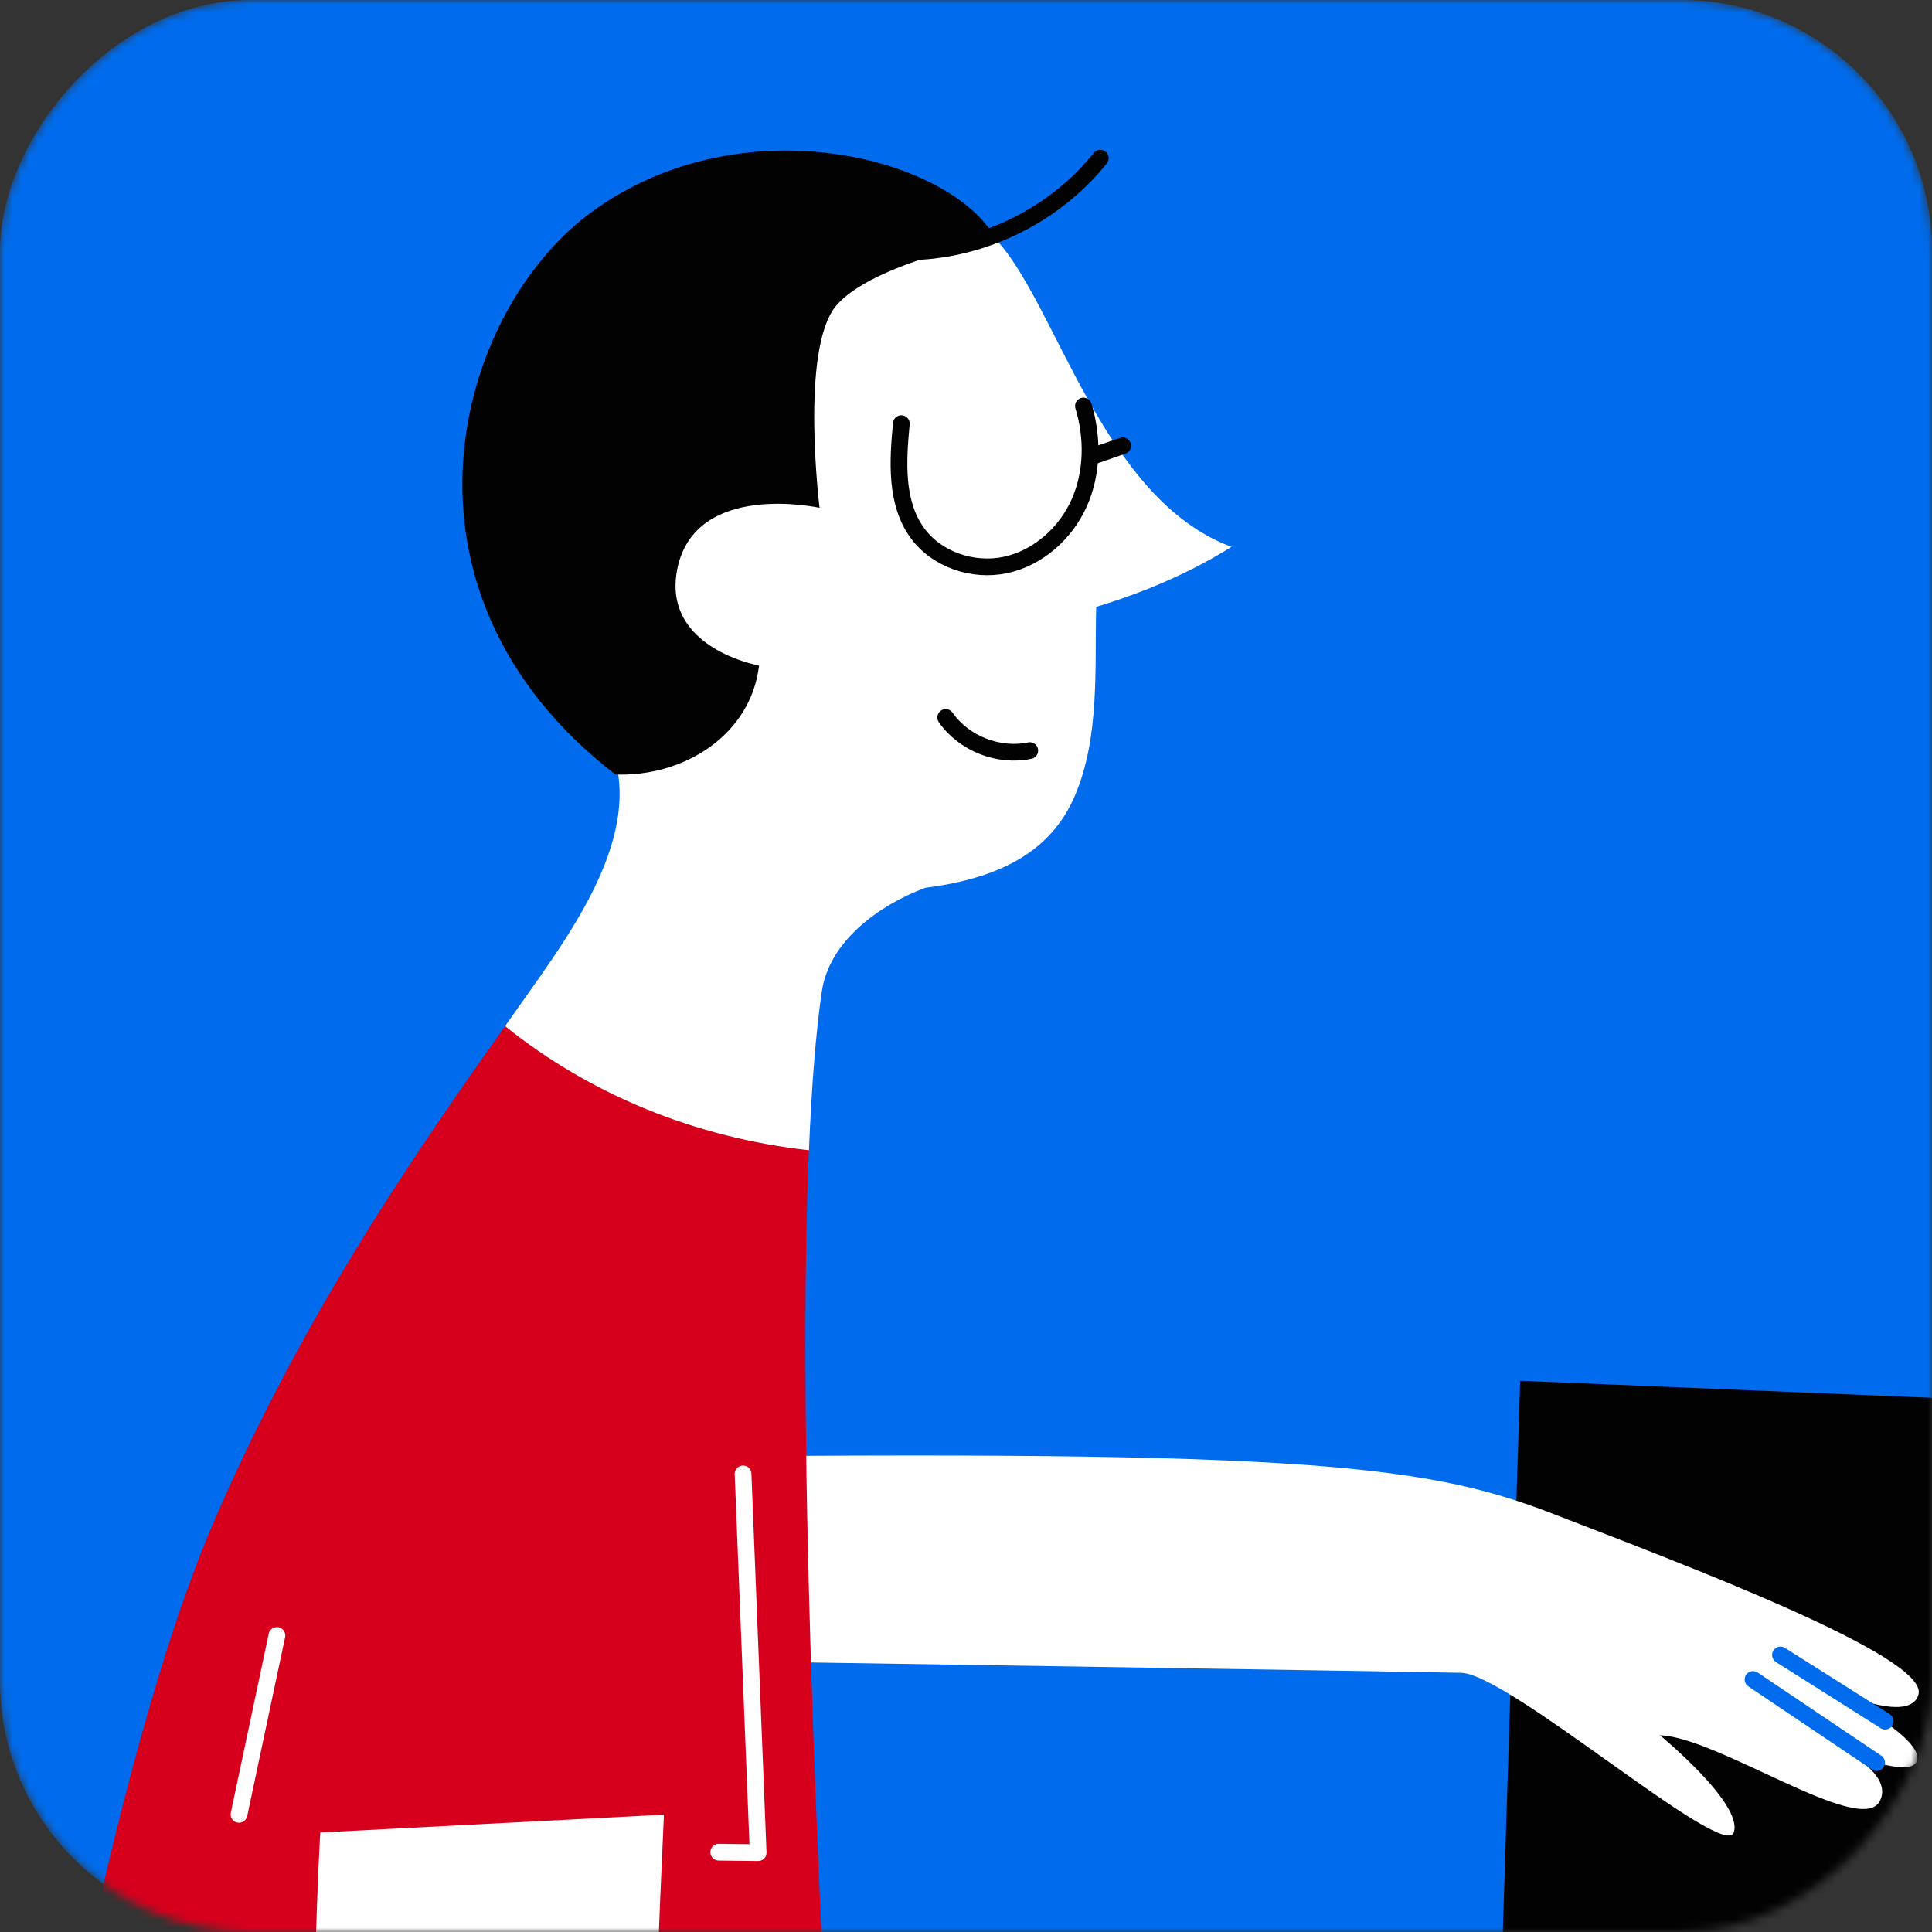 <?xml version="1.0" encoding="UTF-8"?> <svg xmlns="http://www.w3.org/2000/svg" width="231" height="231" viewBox="0 0 231 231" fill="none"><rect x="0" y="0" width="231" height="231" fill="#333333" stroke="none"/><mask id="mask0_4347_6703" style="mask-type:alpha" maskUnits="userSpaceOnUse" x="0" y="0" width="231" height="231"><rect width="231" height="231" rx="30" transform="matrix(-1 0 0 1 231 0)" fill="#64B9FF"></rect></mask><g mask="url(#mask0_4347_6703)"><rect width="231" height="231" rx="30" transform="matrix(-1 0 0 1 231 0)" fill="#006CED"></rect><path d="M253 168.042L181.759 165.092L175.298 370.21L248.805 368.897L253 168.042Z" fill="#020202"></path><path d="M231.852 229.883C231.582 247.382 231.324 264.892 231.055 282.391" stroke="#006CED" stroke-miterlimit="10" stroke-linecap="round" stroke-linejoin="round"></path><path d="M65.906 174.357C153.748 173.247 169.677 174.806 185.482 180.92C201.287 187.033 230.654 198.071 229.386 202.602C228.13 207.134 214.635 199.933 214.635 199.933C214.635 199.933 230.407 207.19 229.184 210.578C227.95 213.965 208.825 204.341 208.825 204.341C208.825 204.341 227.636 209.961 224.742 215.379C222.465 219.641 205.314 207.661 198.471 207.482C198.471 207.482 208.522 215.727 207.288 219.114C206.054 222.502 180.412 200.157 174.713 200.011C169.015 199.865 66.411 198.306 66.411 198.306L65.906 174.357Z" fill="white"></path><path d="M224.375 210.746C219.451 207.437 214.526 204.128 209.602 200.808" stroke="#006CED" stroke-width="2" stroke-miterlimit="10" stroke-linecap="round" stroke-linejoin="round"></path><path d="M225.402 205.788C221.23 203.152 217.057 200.516 212.884 197.88" stroke="#006CED" stroke-width="2" stroke-miterlimit="10" stroke-linecap="round" stroke-linejoin="round"></path><path d="M25.739 181.525C36.675 156.387 50.226 137.06 60.916 121.928C65.167 125.069 69.811 127.716 74.612 129.881C76.912 130.913 79.267 131.877 81.634 132.775C85.044 134.255 88.633 135.388 92.29 136.039C93.412 136.263 94.556 136.432 95.689 136.521C96.037 136.589 96.396 136.645 96.744 136.69C95.319 169.287 97.506 223.477 100.355 271.621C90.316 274.168 13.478 277.454 1.891 278.24C8.094 241.492 16.35 203.118 25.739 181.525Z" fill="#D6001C"></path><path d="M110.596 106.157C104.976 108.288 99.12 112.595 98.257 118.574C97.528 123.555 97.034 129.982 96.72 137.531C83.226 136.028 70.685 130.958 60.387 122.691C61.834 120.638 63.237 118.664 64.571 116.757C71.84 106.403 79.154 93.896 69.328 83.532C69.888 74.3 69.428 59.392 76.136 43.811C80.87 32.819 91.908 28.298 103.753 26.526C109.676 25.64 119.087 28.657 119.087 28.657C126.244 36.195 131.774 59.661 147.242 65.382C140.837 69.42 134.241 71.597 131.067 72.561C130.876 79.908 131.516 88.175 128.498 95.186C125.571 102.006 119.266 105.046 110.596 106.157Z" fill="white"></path><path d="M99.975 36.554C95.634 41.691 97.99 60.716 97.99 60.716C97.99 60.716 83.037 57.407 80.962 68.119C79.661 74.816 85.18 78.327 90.755 79.594C89.767 87.828 81.859 92.898 73.581 92.606C44.988 70.531 54.545 37.07 70.844 25.269C89.05 12.089 114.075 19.055 119.078 28.634C119.089 28.657 104.305 31.416 99.975 36.554Z" fill="#020202"></path><path d="M131.555 18.909C126.025 25.83 117.286 30.07 108.425 30.115" stroke="#020202" stroke-width="2" stroke-miterlimit="10" stroke-linecap="round" stroke-linejoin="round"></path><path d="M129.541 48.545C130.696 52.336 130.64 56.565 129.014 60.177C127.387 63.789 124.101 66.717 120.231 67.547C116.35 68.377 111.986 66.919 109.664 63.699C107.039 60.054 107.342 55.129 107.768 50.654" stroke="#020202" stroke-width="2" stroke-miterlimit="10" stroke-linecap="round" stroke-linejoin="round"></path><path d="M123.125 89.745C119.39 90.531 115.262 88.904 113.074 85.786" stroke="#020202" stroke-width="2" stroke-miterlimit="10" stroke-linecap="round" stroke-linejoin="round"></path><path d="M134.23 53.301C133.075 53.705 131.92 54.097 130.764 54.501" stroke="#020202" stroke-width="2" stroke-miterlimit="10" stroke-linecap="round" stroke-linejoin="round"></path><path d="M79.382 216.971C76.858 272.014 77.318 295.795 77.318 295.795C77.318 295.795 168.38 284.14 180.292 283.366C192.194 282.603 209.008 280.337 211.05 284.712C213.091 289.087 201.302 285.542 197.455 288.133C197.197 288.313 226.058 289.423 225.913 294.819C225.8 299.272 214.034 294.505 211.88 294.448C209.726 294.392 229.132 295.985 227.909 301.347C227.191 304.51 212.766 302.031 212.766 302.031C212.766 302.031 227.853 303.512 224.499 307.741C222.076 310.792 207.281 305.127 194.269 306.944C186.709 307.999 72.989 337.792 52.786 325.374C32.584 312.957 38.294 219.102 38.294 219.102L79.382 216.971Z" fill="white"></path><path d="M88.843 176.23C89.448 191.329 90.043 206.416 90.648 221.514C89.078 221.492 87.508 221.481 85.937 221.458" stroke="white" stroke-width="2" stroke-miterlimit="10" stroke-linecap="round" stroke-linejoin="round"></path><path d="M33.109 195.547C31.595 202.681 30.092 209.804 28.578 216.938" stroke="white" stroke-width="2" stroke-miterlimit="10" stroke-linecap="round" stroke-linejoin="round"></path><path d="M160.648 163.903C154.109 159.315 146.133 156.814 138.147 156.825" stroke="#006CED" stroke-width="2" stroke-miterlimit="10" stroke-linecap="round" stroke-linejoin="round"></path><path d="M147.086 166.247C145.471 166.023 143.855 165.799 142.24 165.585" stroke="#006CED" stroke-width="2" stroke-miterlimit="10" stroke-linecap="round" stroke-linejoin="round"></path></g></svg> 